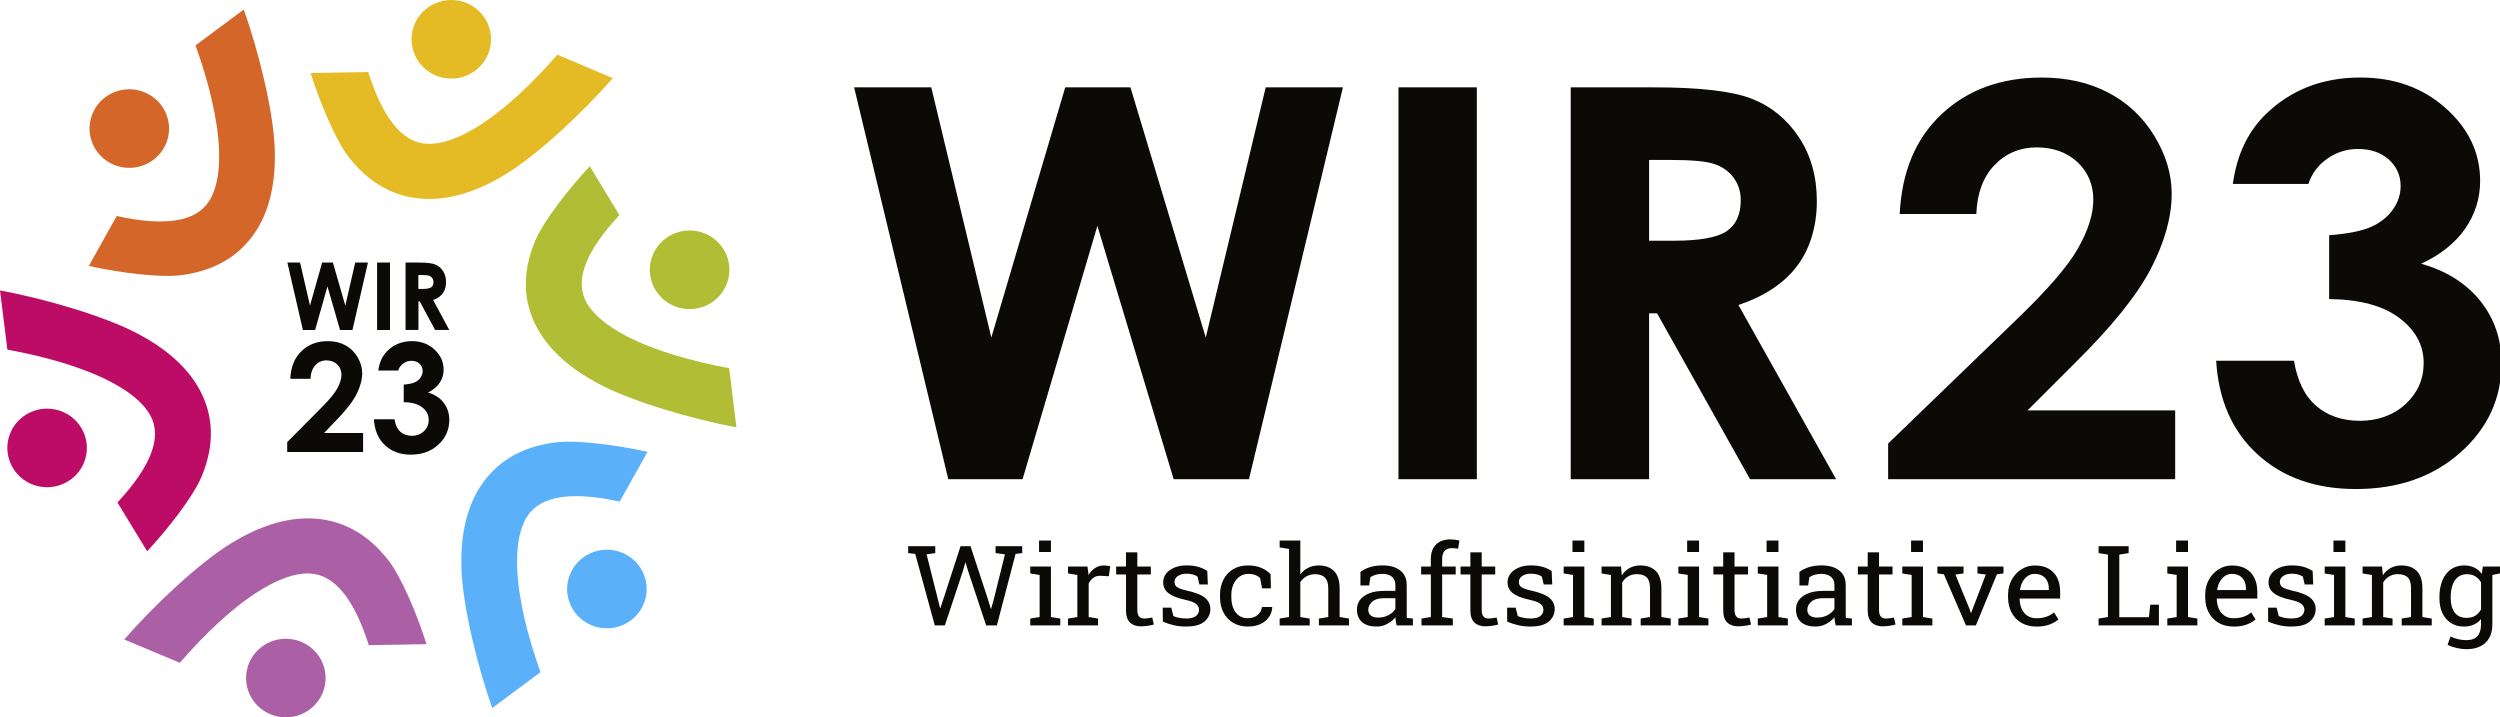 <svg xmlns="http://www.w3.org/2000/svg" width="258" height="74" viewBox="0 0 258 74" fill="none"><g clip-path="url(#clip0_110_1148)"><path d="M96.47 64.544L94.452 57.163L93.722 57.079V56.366H96.52V57.079L95.625 57.207L96.752 61.705L97.014 62.754L97.049 62.761L97.392 61.712L99.129 56.366H100.156L101.912 61.712L102.251 62.823H102.286L102.595 61.712L103.71 57.207L102.741 57.079V56.366H105.493V57.079L104.81 57.163L102.876 64.544H101.769L99.893 58.884L99.654 58.058H99.619L99.388 58.884L97.508 64.544H96.462H96.47Z" fill="#0B0A07"></path><path d="M106.323 64.544V63.835L107.288 63.678V59.337L106.323 59.18V58.467H108.457V63.678L109.422 63.835V64.544H106.319H106.323ZM107.23 56.969V55.785H108.457V56.969H107.23Z" fill="#0B0A07"></path><path d="M110.217 64.544V63.835L111.182 63.678V59.337L110.217 59.18V58.467H112.227L112.328 59.242L112.339 59.348C112.521 59.037 112.745 58.792 113.015 58.617C113.281 58.442 113.586 58.354 113.929 58.354C114.053 58.354 114.176 58.365 114.308 58.383C114.435 58.405 114.528 58.423 114.582 58.442L114.427 59.468L113.613 59.425C113.304 59.406 113.046 59.472 112.837 59.626C112.629 59.779 112.467 59.98 112.351 60.236V63.678L113.316 63.835V64.544H110.213H110.217Z" fill="#0B0A07"></path><path d="M117.75 64.639C117.275 64.639 116.897 64.508 116.619 64.245C116.341 63.981 116.202 63.557 116.202 62.977V59.286H115.188V58.467H116.202V57.002H117.372V58.467H118.765V59.286H117.372V62.977C117.372 63.269 117.434 63.484 117.557 63.623C117.681 63.762 117.843 63.831 118.051 63.831C118.19 63.831 118.344 63.821 118.514 63.795C118.684 63.769 118.815 63.748 118.912 63.729L119.074 64.453C118.904 64.5 118.696 64.544 118.449 64.581C118.202 64.617 117.97 64.635 117.758 64.635L117.75 64.639Z" fill="#0B0A07"></path><path d="M122.412 64.661C121.98 64.661 121.578 64.621 121.2 64.537C120.826 64.456 120.424 64.329 120.004 64.157L119.992 62.713H120.876L121.096 63.583C121.316 63.671 121.532 63.733 121.74 63.769C121.949 63.806 122.173 63.828 122.412 63.828C122.887 63.828 123.226 63.74 123.431 63.569C123.635 63.397 123.74 63.185 123.74 62.929C123.74 62.688 123.635 62.487 123.427 62.319C123.219 62.151 122.844 62.012 122.296 61.895C121.52 61.727 120.949 61.5 120.587 61.219C120.22 60.938 120.038 60.557 120.038 60.086C120.038 59.757 120.139 59.461 120.34 59.202C120.54 58.942 120.822 58.734 121.181 58.581C121.54 58.427 121.96 58.35 122.439 58.35C122.918 58.35 123.342 58.401 123.689 58.508C124.037 58.613 124.338 58.752 124.592 58.928L124.65 60.316H123.774L123.585 59.509C123.446 59.41 123.284 59.337 123.091 59.282C122.902 59.231 122.682 59.205 122.439 59.205C122.076 59.205 121.779 59.286 121.551 59.447C121.324 59.607 121.212 59.808 121.212 60.053C121.212 60.196 121.243 60.32 121.308 60.422C121.374 60.528 121.501 60.623 121.686 60.707C121.872 60.791 122.146 60.875 122.505 60.956C123.4 61.153 124.021 61.405 124.376 61.712C124.731 62.019 124.909 62.399 124.909 62.849C124.909 63.36 124.708 63.791 124.307 64.138C123.905 64.486 123.273 64.657 122.412 64.657V64.661Z" fill="#0B0A07"></path><path d="M128.78 64.661C128.197 64.661 127.692 64.533 127.263 64.277C126.831 64.022 126.499 63.663 126.26 63.207C126.021 62.75 125.905 62.224 125.905 61.624V61.387C125.905 60.81 126.021 60.294 126.248 59.838C126.476 59.381 126.808 59.019 127.24 58.752C127.672 58.486 128.186 58.354 128.784 58.354C129.301 58.354 129.756 58.434 130.146 58.595C130.536 58.756 130.864 58.975 131.126 59.257L131.157 60.718H130.243L130.042 59.655C129.907 59.523 129.741 59.417 129.536 59.341C129.336 59.264 129.096 59.224 128.826 59.224C128.479 59.224 128.174 59.322 127.908 59.516C127.645 59.71 127.441 59.973 127.294 60.298C127.147 60.623 127.074 60.989 127.074 61.387V61.624C127.074 62.067 127.144 62.45 127.279 62.776C127.414 63.101 127.611 63.353 127.865 63.532C128.12 63.711 128.425 63.799 128.776 63.799C129.17 63.799 129.502 63.696 129.76 63.488C130.023 63.283 130.181 62.998 130.239 62.64H131.288L131.3 62.673C131.281 63.02 131.173 63.346 130.972 63.649C130.775 63.952 130.493 64.197 130.127 64.38C129.76 64.566 129.313 64.657 128.776 64.657L128.78 64.661Z" fill="#0B0A07"></path><path d="M132.06 64.544V63.835L133.029 63.678V56.651L132.06 56.494V55.782H134.194V59.275C134.414 58.983 134.688 58.756 135.009 58.595C135.329 58.434 135.684 58.354 136.078 58.354C136.765 58.354 137.301 58.548 137.679 58.939C138.057 59.33 138.25 59.929 138.25 60.736V63.678L139.215 63.835V64.544H136.112V63.835L137.077 63.678V60.725C137.077 60.225 136.965 59.852 136.737 59.615C136.51 59.373 136.17 59.257 135.719 59.257C135.398 59.257 135.105 59.33 134.843 59.472C134.58 59.615 134.364 59.812 134.194 60.06V63.682L135.163 63.839V64.548H132.06V64.544Z" fill="#0B0A07"></path><path d="M142.083 64.661C141.415 64.661 140.905 64.508 140.558 64.197C140.211 63.886 140.037 63.452 140.037 62.892C140.037 62.505 140.149 62.169 140.373 61.884C140.597 61.599 140.921 61.376 141.342 61.215C141.766 61.054 142.272 60.978 142.858 60.978H144.004V60.382C144.004 60.017 143.889 59.732 143.653 59.527C143.418 59.326 143.086 59.224 142.661 59.224C142.391 59.224 142.16 59.253 141.963 59.315C141.766 59.377 141.585 59.461 141.423 59.571L141.299 60.419H140.396V59.026C140.685 58.807 141.021 58.639 141.403 58.522C141.785 58.405 142.214 58.35 142.677 58.35C143.456 58.35 144.066 58.526 144.51 58.877C144.954 59.227 145.174 59.732 145.174 60.386V63.313C145.174 63.389 145.174 63.466 145.174 63.543C145.174 63.62 145.182 63.693 145.189 63.769L145.811 63.832V64.54H144.132C144.097 64.376 144.07 64.226 144.047 64.098C144.028 63.967 144.012 63.835 144.004 63.704C143.781 63.978 143.499 64.204 143.159 64.387C142.82 64.57 142.461 64.661 142.079 64.661H142.083ZM142.256 63.733C142.642 63.733 142.997 63.645 143.317 63.47C143.638 63.294 143.866 63.083 144.004 62.834V61.734H142.82C142.283 61.734 141.878 61.855 141.608 62.099C141.338 62.344 141.206 62.615 141.206 62.914C141.206 63.181 141.291 63.382 141.469 63.525C141.643 63.663 141.905 63.736 142.256 63.736V63.733Z" fill="#0B0A07"></path><path d="M146.698 64.544V63.835L147.663 63.678V59.286H146.66V58.467H147.663V57.696C147.663 57.05 147.841 56.549 148.2 56.194C148.558 55.84 149.056 55.665 149.697 55.665C149.832 55.665 149.975 55.675 150.133 55.694C150.287 55.716 150.449 55.745 150.615 55.782L150.473 56.626C150.403 56.611 150.307 56.596 150.183 56.585C150.064 56.574 149.948 56.567 149.844 56.567C149.5 56.567 149.245 56.662 149.079 56.856C148.913 57.05 148.829 57.327 148.829 57.696V58.467H150.229V59.286H148.829V63.678L149.932 63.835V64.544H146.694H146.698Z" fill="#0B0A07"></path><path d="M153.29 64.639C152.815 64.639 152.437 64.508 152.159 64.245C151.881 63.981 151.743 63.557 151.743 62.977V59.286H150.728V58.467H151.743V57.002H152.912V58.467H154.305V59.286H152.912V62.977C152.912 63.269 152.974 63.484 153.097 63.623C153.221 63.762 153.383 63.831 153.591 63.831C153.73 63.831 153.884 63.821 154.054 63.795C154.224 63.769 154.355 63.748 154.452 63.729L154.614 64.453C154.444 64.5 154.236 64.544 153.989 64.581C153.742 64.617 153.51 64.635 153.298 64.635L153.29 64.639Z" fill="#0B0A07"></path><path d="M157.952 64.661C157.52 64.661 157.118 64.621 156.744 64.537C156.37 64.456 155.968 64.329 155.544 64.157L155.532 62.713H156.416L156.636 63.583C156.856 63.671 157.072 63.733 157.28 63.769C157.489 63.806 157.713 63.828 157.952 63.828C158.427 63.828 158.766 63.74 158.971 63.569C159.175 63.397 159.28 63.185 159.28 62.929C159.28 62.688 159.175 62.487 158.967 62.319C158.759 62.151 158.384 62.012 157.836 61.895C157.06 61.727 156.489 61.5 156.127 61.219C155.76 60.938 155.579 60.557 155.579 60.086C155.579 59.757 155.679 59.461 155.88 59.202C156.08 58.942 156.362 58.734 156.721 58.581C157.08 58.427 157.5 58.35 157.979 58.35C158.458 58.35 158.882 58.401 159.229 58.508C159.577 58.613 159.878 58.752 160.132 58.928L160.19 60.316H159.31L159.121 59.509C158.982 59.41 158.82 59.337 158.627 59.282C158.438 59.231 158.218 59.205 157.975 59.205C157.612 59.205 157.315 59.286 157.088 59.447C156.86 59.607 156.748 59.808 156.748 60.053C156.748 60.196 156.779 60.32 156.844 60.422C156.91 60.528 157.033 60.623 157.223 60.707C157.412 60.791 157.682 60.875 158.041 60.956C158.936 61.153 159.557 61.405 159.912 61.712C160.268 62.019 160.445 62.399 160.445 62.849C160.445 63.36 160.244 63.791 159.843 64.138C159.442 64.486 158.809 64.657 157.948 64.657L157.952 64.661Z" fill="#0B0A07"></path><path d="M161.371 64.544V63.835L162.336 63.678V59.337L161.371 59.18V58.467H163.505V63.678L164.474 63.835V64.544H161.371ZM162.278 56.969V55.785H163.505V56.969H162.278Z" fill="#0B0A07"></path><path d="M165.281 64.544V63.835L166.245 63.678V59.337L165.281 59.18V58.467H167.291L167.372 59.37C167.585 59.048 167.855 58.796 168.175 58.621C168.495 58.442 168.866 58.354 169.275 58.354C169.966 58.354 170.502 58.548 170.884 58.931C171.263 59.315 171.455 59.907 171.455 60.707V63.678L172.42 63.835V64.544H169.317V63.835L170.282 63.678V60.729C170.282 60.196 170.17 59.816 169.947 59.589C169.723 59.366 169.383 59.253 168.924 59.253C168.588 59.253 168.291 59.33 168.032 59.483C167.774 59.637 167.565 59.845 167.411 60.112V63.678L168.376 63.835V64.544H165.273H165.281Z" fill="#0B0A07"></path><path d="M173.208 64.544V63.835L174.172 63.678V59.337L173.208 59.18V58.467H175.342V63.678L176.31 63.835V64.544H173.208ZM174.114 56.969V55.785H175.342V56.969H174.114Z" fill="#0B0A07"></path><path d="M179.382 64.639C178.908 64.639 178.529 64.508 178.252 64.245C177.974 63.981 177.835 63.557 177.835 62.977V59.286H176.82V58.467H177.835V57.002H179.004V58.467H180.397V59.286H179.004V62.977C179.004 63.269 179.066 63.484 179.189 63.623C179.313 63.762 179.475 63.831 179.683 63.831C179.822 63.831 179.977 63.821 180.147 63.795C180.316 63.769 180.448 63.748 180.544 63.729L180.706 64.453C180.536 64.5 180.328 64.544 180.081 64.581C179.834 64.617 179.602 64.635 179.39 64.635L179.382 64.639Z" fill="#0B0A07"></path><path d="M181.405 64.544V63.835L182.37 63.678V59.337L181.405 59.18V58.467H183.539V63.678L184.508 63.835V64.544H181.405ZM182.312 56.969V55.785H183.539V56.969H182.312Z" fill="#0B0A07"></path><path d="M187.391 64.661C186.723 64.661 186.214 64.508 185.866 64.197C185.519 63.886 185.345 63.452 185.345 62.892C185.345 62.505 185.457 62.169 185.681 61.884C185.905 61.599 186.229 61.376 186.65 61.215C187.07 61.054 187.58 60.978 188.166 60.978H189.313V60.382C189.313 60.017 189.193 59.732 188.957 59.527C188.722 59.326 188.39 59.224 187.966 59.224C187.695 59.224 187.464 59.253 187.267 59.315C187.07 59.377 186.889 59.461 186.727 59.571L186.603 60.419H185.7V59.026C185.99 58.807 186.325 58.639 186.708 58.522C187.09 58.405 187.518 58.35 187.981 58.35C188.761 58.35 189.37 58.526 189.814 58.877C190.258 59.227 190.478 59.732 190.478 60.386V63.313C190.478 63.389 190.478 63.466 190.478 63.543C190.478 63.62 190.486 63.693 190.493 63.769L191.115 63.832V64.54H189.436C189.401 64.376 189.374 64.226 189.355 64.098C189.336 63.967 189.32 63.835 189.313 63.704C189.089 63.978 188.807 64.204 188.467 64.387C188.128 64.57 187.769 64.661 187.383 64.661H187.391ZM187.564 63.733C187.95 63.733 188.305 63.645 188.626 63.47C188.946 63.294 189.174 63.083 189.313 62.834V61.734H188.128C187.591 61.734 187.186 61.855 186.916 62.099C186.646 62.344 186.515 62.615 186.515 62.914C186.515 63.181 186.603 63.382 186.777 63.525C186.951 63.663 187.213 63.736 187.564 63.736V63.733Z" fill="#0B0A07"></path><path d="M194.294 64.639C193.82 64.639 193.442 64.508 193.164 64.245C192.886 63.981 192.747 63.557 192.747 62.977V59.286H191.732V58.467H192.747V57.002H193.916V58.467H195.309V59.286H193.916V62.977C193.916 63.269 193.978 63.484 194.102 63.623C194.225 63.762 194.387 63.831 194.596 63.831C194.734 63.831 194.889 63.821 195.059 63.795C195.228 63.769 195.36 63.748 195.456 63.729L195.618 64.453C195.448 64.5 195.24 64.544 194.993 64.581C194.746 64.617 194.514 64.635 194.302 64.635L194.294 64.639Z" fill="#0B0A07"></path><path d="M196.317 64.544V63.835L197.282 63.678V59.337L196.317 59.18V58.467H198.451V63.678L199.42 63.835V64.544H196.317ZM197.224 56.969V55.785H198.451V56.969H197.224Z" fill="#0B0A07"></path><path d="M202.889 64.544L200.605 59.264L199.941 59.18V58.467H202.635V59.18L201.797 59.293L203.221 62.754L203.387 63.243H203.422L203.611 62.754L204.935 59.293L204.074 59.18V58.467H206.76V59.18L206.085 59.264L203.912 64.544H202.886H202.889Z" fill="#0B0A07"></path><path d="M210.156 64.661C209.562 64.661 209.049 64.533 208.609 64.277C208.169 64.022 207.829 63.663 207.59 63.207C207.351 62.75 207.231 62.224 207.231 61.624V61.376C207.231 60.799 207.358 60.283 207.609 59.83C207.86 59.377 208.196 59.015 208.613 58.752C209.029 58.489 209.485 58.358 209.979 58.358C210.558 58.358 211.04 58.471 211.43 58.694C211.82 58.92 212.113 59.235 212.31 59.64C212.507 60.046 212.607 60.525 212.607 61.076V61.767H208.443L208.423 61.796C208.431 62.187 208.505 62.531 208.64 62.834C208.775 63.137 208.972 63.371 209.23 63.543C209.489 63.715 209.794 63.802 210.156 63.802C210.55 63.802 210.897 63.748 211.198 63.642C211.499 63.536 211.754 63.389 211.974 63.199L212.429 63.919C212.202 64.128 211.897 64.307 211.519 64.449C211.14 64.592 210.689 64.665 210.156 64.665V64.661ZM208.478 60.897H211.438V60.751C211.438 60.459 211.384 60.199 211.275 59.969C211.167 59.739 211.005 59.556 210.789 59.425C210.573 59.293 210.303 59.224 209.979 59.224C209.716 59.224 209.481 59.297 209.269 59.439C209.056 59.582 208.879 59.779 208.74 60.028C208.601 60.276 208.512 60.554 208.466 60.872L208.478 60.901V60.897Z" fill="#0B0A07"></path><path d="M216.574 64.544V63.835L217.539 63.678V57.236L216.574 57.079V56.366H219.677V57.079L218.712 57.236V63.693H221.769L221.904 62.403H222.799V64.544H216.578H216.574Z" fill="#0B0A07"></path><path d="M223.667 64.544V63.835L224.632 63.678V59.337L223.667 59.18V58.467H225.802V63.678L226.77 63.835V64.544H223.667ZM224.574 56.969V55.785H225.802V56.969H224.574Z" fill="#0B0A07"></path><path d="M230.502 64.661C229.908 64.661 229.395 64.533 228.955 64.277C228.515 64.022 228.175 63.663 227.936 63.207C227.697 62.75 227.577 62.224 227.577 61.624V61.376C227.577 60.799 227.704 60.283 227.955 59.83C228.206 59.377 228.542 59.015 228.959 58.752C229.376 58.489 229.831 58.358 230.325 58.358C230.904 58.358 231.386 58.471 231.776 58.694C232.166 58.92 232.459 59.235 232.656 59.64C232.853 60.046 232.953 60.525 232.953 61.076V61.767H228.789L228.77 61.796C228.777 62.187 228.851 62.531 228.986 62.834C229.121 63.137 229.318 63.371 229.576 63.543C229.835 63.715 230.14 63.802 230.502 63.802C230.896 63.802 231.243 63.748 231.544 63.642C231.845 63.536 232.1 63.389 232.32 63.199L232.776 63.919C232.548 64.128 232.243 64.307 231.865 64.449C231.487 64.592 231.035 64.665 230.502 64.665V64.661ZM228.824 60.897H231.784V60.751C231.784 60.459 231.73 60.199 231.622 59.969C231.514 59.739 231.351 59.556 231.135 59.425C230.919 59.293 230.649 59.224 230.325 59.224C230.063 59.224 229.827 59.297 229.615 59.439C229.403 59.582 229.225 59.779 229.086 60.028C228.947 60.276 228.858 60.554 228.812 60.872L228.824 60.901V60.897Z" fill="#0B0A07"></path><path d="M236.484 64.661C236.052 64.661 235.651 64.621 235.276 64.537C234.902 64.456 234.501 64.329 234.076 64.157L234.064 62.713H234.948L235.168 63.583C235.388 63.671 235.604 63.733 235.813 63.769C236.021 63.806 236.245 63.828 236.484 63.828C236.959 63.828 237.299 63.74 237.503 63.569C237.708 63.397 237.812 63.185 237.812 62.929C237.812 62.688 237.708 62.487 237.499 62.319C237.291 62.151 236.916 62.012 236.368 61.895C235.593 61.727 235.022 61.5 234.659 61.219C234.292 60.938 234.111 60.557 234.111 60.086C234.111 59.757 234.211 59.461 234.412 59.202C234.612 58.942 234.894 58.734 235.253 58.581C235.612 58.427 236.033 58.35 236.511 58.35C236.99 58.35 237.414 58.401 237.762 58.508C238.109 58.613 238.41 58.752 238.665 58.928L238.723 60.316H237.843L237.654 59.509C237.515 59.41 237.353 59.337 237.16 59.282C236.97 59.231 236.751 59.205 236.507 59.205C236.145 59.205 235.847 59.286 235.62 59.447C235.392 59.607 235.28 59.808 235.28 60.053C235.28 60.196 235.311 60.32 235.377 60.422C235.442 60.528 235.566 60.623 235.755 60.707C235.944 60.791 236.214 60.875 236.573 60.956C237.468 61.153 238.09 61.405 238.445 61.712C238.8 62.019 238.977 62.399 238.977 62.849C238.977 63.36 238.777 63.791 238.375 64.138C237.974 64.486 237.341 64.657 236.48 64.657L236.484 64.661Z" fill="#0B0A07"></path><path d="M239.907 64.544V63.835L240.872 63.678V59.337L239.907 59.18V58.467H242.041V63.678L243.01 63.835V64.544H239.907ZM240.814 56.969V55.785H242.041V56.969H240.814Z" fill="#0B0A07"></path><path d="M243.817 64.544V63.835L244.782 63.678V59.337L243.817 59.18V58.467H245.827L245.909 59.37C246.121 59.048 246.391 58.796 246.711 58.621C247.032 58.442 247.402 58.354 247.811 58.354C248.502 58.354 249.038 58.548 249.42 58.931C249.799 59.315 249.992 59.907 249.992 60.707V63.678L250.956 63.835V64.544H247.854V63.835L248.818 63.678V60.729C248.818 60.196 248.706 59.816 248.483 59.589C248.259 59.366 247.919 59.253 247.46 59.253C247.124 59.253 246.827 59.33 246.568 59.483C246.31 59.637 246.101 59.845 245.947 60.112V63.678L246.912 63.835V64.544H243.809H243.817Z" fill="#0B0A07"></path><path d="M254.542 66.996C254.233 66.996 253.897 66.956 253.538 66.876C253.179 66.795 252.863 66.685 252.589 66.547L252.89 65.688C253.106 65.797 253.365 65.885 253.662 65.958C253.959 66.031 254.248 66.064 254.526 66.064C255.047 66.064 255.429 65.925 255.672 65.648C255.916 65.37 256.039 64.975 256.039 64.464V63.886C255.831 64.142 255.58 64.332 255.286 64.464C254.993 64.595 254.657 64.661 254.279 64.661C253.758 64.661 253.307 64.537 252.928 64.292C252.55 64.047 252.257 63.704 252.052 63.265C251.848 62.827 251.748 62.315 251.748 61.734V61.617C251.748 60.967 251.848 60.393 252.052 59.903C252.257 59.414 252.546 59.034 252.928 58.76C253.307 58.489 253.762 58.354 254.295 58.354C254.696 58.354 255.051 58.431 255.356 58.577C255.661 58.727 255.916 58.942 256.12 59.227L256.228 58.464H257.212V64.464C257.212 64.986 257.108 65.439 256.9 65.816C256.691 66.192 256.39 66.484 255.993 66.689C255.595 66.894 255.113 66.996 254.542 66.996ZM254.573 63.762C254.924 63.762 255.221 63.685 255.456 63.536C255.696 63.382 255.889 63.17 256.043 62.892V60.097C255.892 59.838 255.696 59.633 255.456 59.483C255.217 59.333 254.924 59.257 254.584 59.257C254.214 59.257 253.901 59.359 253.654 59.56C253.407 59.761 253.222 60.039 253.098 60.393C252.975 60.748 252.913 61.157 252.913 61.621V61.738C252.913 62.348 253.048 62.838 253.322 63.21C253.596 63.583 254.009 63.766 254.569 63.766L254.573 63.762ZM257.035 59.37L256.579 58.467H258.007V59.176L257.035 59.373V59.37Z" fill="#0B0A07"></path><path fill-rule="evenodd" clip-rule="evenodd" d="M88.145 9.016H96.107L102.305 34.832L109.931 9.016H116.662L124.434 34.832L130.621 9.016H138.59L128.895 49.456H121.123L113.25 23.311L105.528 49.456H97.863L88.145 9.016ZM144.321 9.016H152.41V49.456H144.321V9.016ZM162.097 9.016H170.734C175.454 9.016 178.823 9.411 180.826 10.207C182.836 11.004 184.446 12.338 185.665 14.187C186.885 16.035 187.498 18.224 187.498 20.757C187.498 23.289 186.823 25.639 185.484 27.422C184.137 29.216 182.115 30.568 179.406 31.478L189.49 49.456H180.606L171.008 32.333H170.186V49.456H162.097V9.016ZM170.186 24.842H172.764C175.38 24.842 177.175 24.524 178.167 23.874C179.147 23.227 179.645 22.156 179.645 20.654C179.645 19.774 179.398 19.003 178.912 18.345C178.425 17.687 177.773 17.219 176.947 16.938C176.133 16.646 174.628 16.507 172.436 16.507H170.186V24.842ZM203.958 22.083H196.047C196.267 17.709 197.702 14.274 200.388 11.767C203.067 9.261 206.505 8.004 210.708 8.004C213.305 8.004 215.594 8.519 217.578 9.56C219.561 10.594 221.147 12.085 222.336 14.037C223.525 15.988 224.119 17.98 224.119 19.997C224.119 22.401 223.393 24.981 221.958 27.751C220.511 30.52 217.863 33.795 214.027 37.569L209.238 42.356H224.478V49.453H194.854V45.773L208.068 33.016C211.26 29.954 213.394 27.495 214.444 25.639C215.505 23.779 216.03 22.101 216.03 20.596C216.03 19.09 215.486 17.753 214.394 16.73C213.294 15.717 211.885 15.21 210.172 15.21C208.458 15.21 206.98 15.831 205.811 17.059C204.649 18.29 204.035 19.967 203.958 22.079V22.083ZM238.221 18.984H230.429C230.834 15.999 231.965 13.605 233.821 11.793C236.418 9.268 239.672 8 243.597 8C247.097 8 250.03 9.052 252.4 11.165C254.769 13.277 255.95 15.783 255.95 18.685C255.95 20.479 255.433 22.12 254.395 23.614C253.353 25.098 251.848 26.3 249.864 27.217C252.461 27.948 254.495 29.227 255.962 31.047C257.421 32.866 258.154 35.019 258.154 37.485C258.154 41.11 256.745 44.18 253.92 46.694C251.095 49.208 247.495 50.468 243.122 50.468C238.989 50.468 235.608 49.285 232.999 46.909C230.39 44.545 228.955 41.315 228.708 37.23H236.739C237.086 39.323 237.858 40.88 239.039 41.896C240.228 42.919 241.737 43.427 243.55 43.427C245.364 43.427 247.012 42.853 248.259 41.699C249.498 40.544 250.123 39.126 250.123 37.463C250.123 35.622 249.289 34.083 247.614 32.815C245.939 31.547 243.52 30.901 240.367 30.864V24.276C242.308 24.126 243.767 23.833 244.72 23.402C245.673 22.971 246.414 22.379 246.95 21.619C247.475 20.866 247.745 20.07 247.745 19.215C247.745 18.107 247.34 17.198 246.526 16.463C245.712 15.739 244.65 15.374 243.334 15.374C242.173 15.374 241.123 15.71 240.174 16.379C239.22 17.044 238.576 17.917 238.228 18.981L238.221 18.984Z" fill="#0B0A07"></path><path d="M38.005 7.435C38.75 9.802 39.602 11.539 40.539 12.745C41.644 14.168 42.861 14.798 44.124 14.843C45.622 14.896 47.345 14.248 49.15 13.151C51.971 11.437 54.881 8.668 57.515 5.648L63.242 8.065C60.283 11.46 55.568 15.924 52.163 17.995C49.438 19.653 46.65 20.624 43.925 20.526C40.965 20.419 38.251 19.122 35.986 16.209C34.631 14.464 32.999 10.542 32.055 7.533L38.009 7.439L38.005 7.435Z" fill="#E4BA25"></path><path fill-rule="evenodd" clip-rule="evenodd" d="M46.574 0C48.843 0 50.678 1.817 50.678 4.055C50.678 6.293 48.839 8.11 46.574 8.11C44.309 8.11 42.47 6.293 42.47 4.055C42.47 1.817 44.305 0 46.574 0Z" fill="#E4BA25"></path><path d="M63.919 22.206C62.215 24.027 61.12 25.628 60.537 27.031C59.846 28.689 59.903 30.043 60.495 31.147C61.197 32.456 62.625 33.605 64.491 34.599C67.405 36.154 71.286 37.258 75.252 37.998L76 44.105C71.543 43.271 65.27 41.473 61.754 39.595C58.94 38.093 56.69 36.192 55.416 33.814C54.03 31.231 53.807 28.257 55.228 24.862C56.076 22.828 58.698 19.471 60.863 17.154L63.927 22.203L63.919 22.206Z" fill="#B1BE35"></path><path fill-rule="evenodd" clip-rule="evenodd" d="M74.722 25.814C75.858 27.752 75.186 30.233 73.221 31.356C71.259 32.478 68.748 31.815 67.612 29.872C66.475 27.934 67.147 25.453 69.113 24.33C71.075 23.207 73.585 23.871 74.722 25.814Z" fill="#B1BE35"></path><path d="M63.945 51.768C61.496 51.221 59.546 51.089 58.022 51.29C56.225 51.525 55.066 52.253 54.394 53.315C53.599 54.571 53.307 56.369 53.369 58.463C53.465 61.737 54.44 65.606 55.776 69.369L50.8 73.067C49.299 68.838 47.737 62.575 47.618 58.622C47.526 55.462 48.063 52.587 49.511 50.307C51.081 47.826 53.572 46.15 57.261 45.664C59.469 45.372 63.722 45.934 66.832 46.628L63.941 51.775L63.945 51.768Z" fill="#5AB0F9"></path><path fill-rule="evenodd" clip-rule="evenodd" d="M66.188 62.81C65.056 64.752 62.549 65.42 60.583 64.301C58.618 63.182 57.942 60.705 59.075 58.763C60.207 56.82 62.714 56.153 64.679 57.272C66.645 58.391 67.321 60.868 66.188 62.81Z" fill="#5AB0F9"></path><path d="M38.061 66.58C37.312 64.213 36.456 62.476 35.515 61.273C34.406 59.855 33.189 59.225 31.926 59.183C30.429 59.13 28.709 59.782 26.904 60.883C24.087 62.605 21.181 65.378 18.555 68.401L12.823 65.996C15.779 62.593 20.486 58.121 23.887 56.046C26.609 54.385 29.396 53.41 32.122 53.501C35.081 53.603 37.8 54.897 40.068 57.806C41.427 59.547 43.067 63.466 44.015 66.478L38.061 66.58Z" fill="#AB5FA4"></path><path fill-rule="evenodd" clip-rule="evenodd" d="M29.506 74.031C27.241 74.031 25.398 72.221 25.395 69.983C25.395 67.741 27.226 65.924 29.491 65.92C31.759 65.92 33.598 67.73 33.602 69.968C33.602 72.21 31.771 74.027 29.506 74.031Z" fill="#AB5FA4"></path><path d="M12.123 51.851C13.824 50.026 14.914 48.426 15.498 47.018C16.189 45.361 16.128 44.003 15.532 42.903C14.83 41.594 13.398 40.448 11.528 39.458C8.611 37.907 4.73 36.811 0.76 36.078L0 29.971C4.461 30.798 10.734 32.585 14.254 34.455C17.072 35.953 19.322 37.85 20.604 40.224C21.993 42.808 22.224 45.778 20.807 49.177C19.963 51.21 17.348 54.575 15.187 56.892L12.116 51.847L12.123 51.851Z" fill="#BD0C65"></path><path fill-rule="evenodd" clip-rule="evenodd" d="M1.312 48.262C0.176 46.324 0.84 43.843 2.802 42.72C4.763 41.597 7.274 42.254 8.41 44.192C9.547 46.131 8.883 48.611 6.921 49.734C4.959 50.857 2.448 50.201 1.312 48.262Z" fill="#BD0C65"></path><path d="M12.047 22.293C14.496 22.836 16.446 22.965 17.97 22.764C19.767 22.525 20.926 21.793 21.594 20.734C22.385 19.479 22.673 17.68 22.608 15.587C22.504 12.313 21.521 8.444 20.181 4.685L25.153 0.979C26.662 5.208 28.235 11.467 28.358 15.42C28.458 18.579 27.921 21.455 26.481 23.738C24.915 26.219 22.427 27.904 18.738 28.393C16.53 28.689 12.277 28.135 9.164 27.445L12.047 22.293Z" fill="#D36628"></path><path fill-rule="evenodd" clip-rule="evenodd" d="M9.782 11.251C10.911 9.309 13.417 8.637 15.387 9.753C17.352 10.868 18.032 13.345 16.903 15.287C15.774 17.229 13.268 17.901 11.302 16.785C9.337 15.67 8.657 13.193 9.786 11.251H9.782Z" fill="#D36628"></path><path fill-rule="evenodd" clip-rule="evenodd" d="M32.047 39.09H29.955C30.012 37.884 30.393 36.936 31.103 36.245C31.809 35.555 32.719 35.206 33.832 35.206C34.52 35.206 35.126 35.35 35.648 35.635C36.17 35.919 36.593 36.333 36.907 36.871C37.222 37.41 37.38 37.96 37.38 38.518C37.38 39.181 37.188 39.891 36.807 40.657C36.424 41.419 35.725 42.326 34.711 43.365L33.444 44.686H37.472V46.643H29.64V45.626L33.134 42.106C33.978 41.26 34.542 40.585 34.819 40.069C35.099 39.557 35.237 39.094 35.237 38.677C35.237 38.26 35.092 37.892 34.803 37.611C34.512 37.33 34.139 37.19 33.686 37.19C33.233 37.19 32.842 37.361 32.535 37.702C32.228 38.04 32.066 38.506 32.043 39.087L32.047 39.09ZM41.103 38.237H39.042C39.149 37.414 39.449 36.754 39.936 36.253C40.623 35.555 41.483 35.206 42.52 35.206C43.445 35.206 44.221 35.494 44.846 36.078C45.472 36.663 45.783 37.353 45.783 38.154C45.783 38.647 45.649 39.102 45.372 39.511C45.096 39.921 44.7 40.251 44.174 40.505C44.862 40.706 45.399 41.059 45.787 41.564C46.171 42.064 46.367 42.66 46.367 43.339C46.367 44.34 45.994 45.186 45.249 45.88C44.501 46.575 43.553 46.92 42.397 46.92C41.303 46.92 40.412 46.594 39.721 45.937C39.03 45.285 38.65 44.394 38.585 43.267H40.708C40.8 43.843 41.004 44.276 41.314 44.553C41.629 44.834 42.029 44.974 42.508 44.974C42.988 44.974 43.422 44.815 43.752 44.496C44.078 44.177 44.243 43.787 44.243 43.328C44.243 42.819 44.025 42.394 43.579 42.045C43.138 41.696 42.497 41.518 41.664 41.507V39.69C42.178 39.648 42.562 39.568 42.815 39.451C43.069 39.333 43.265 39.17 43.407 38.958C43.545 38.749 43.618 38.529 43.618 38.294C43.618 37.987 43.51 37.736 43.295 37.535C43.08 37.334 42.8 37.236 42.451 37.236C42.144 37.236 41.867 37.33 41.614 37.512C41.361 37.694 41.192 37.937 41.099 38.229L41.103 38.237Z" fill="#0B0A07"></path><path fill-rule="evenodd" clip-rule="evenodd" d="M29.656 27.096H30.969L31.99 31.538L33.245 27.096H34.355L35.637 31.538L36.658 27.096H37.971L36.374 34.053H35.092L33.794 29.558L32.52 34.053H31.257L29.656 27.096ZM38.915 27.096H40.248V34.053H38.915V27.096ZM41.844 27.096H43.269C44.048 27.096 44.601 27.164 44.931 27.301C45.261 27.437 45.526 27.669 45.73 27.983C45.929 28.302 46.033 28.678 46.033 29.114C46.033 29.55 45.921 29.952 45.703 30.259C45.48 30.567 45.146 30.802 44.701 30.957L46.363 34.049H44.9L43.319 31.105H43.184V34.049H41.852V27.092L41.844 27.096ZM43.177 29.819H43.603C44.033 29.819 44.328 29.766 44.493 29.652C44.655 29.543 44.735 29.357 44.735 29.099C44.735 28.947 44.693 28.814 44.612 28.7C44.532 28.587 44.424 28.507 44.29 28.458C44.156 28.408 43.906 28.382 43.545 28.382H43.173V29.816L43.177 29.819Z" fill="#0B0A07"></path></g><defs><clipPath id="clip0_110_1148"><rect width="258" height="74" fill="white"></rect></clipPath></defs></svg>